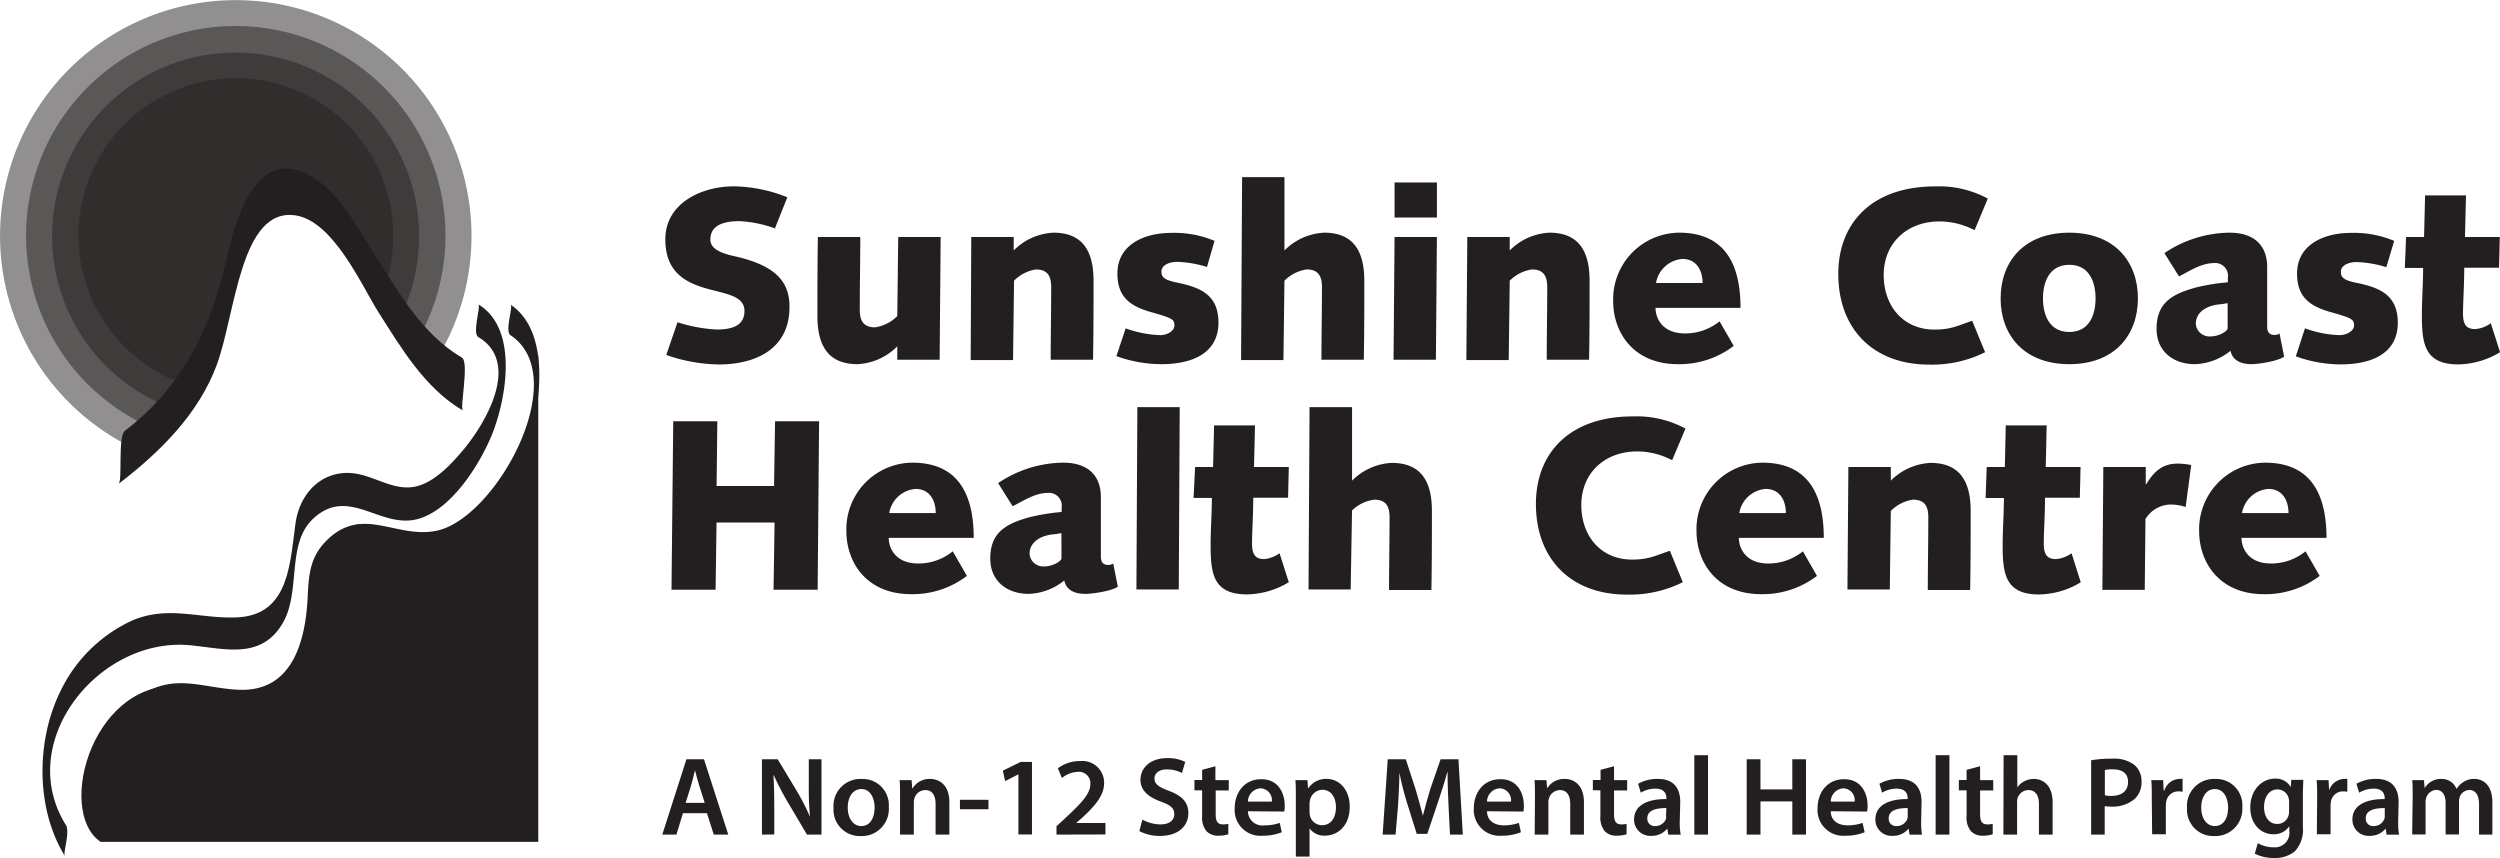 <?xml version="1.0" encoding="UTF-8"?> <svg xmlns="http://www.w3.org/2000/svg" id="Layer_1" data-name="Layer 1" viewBox="0 0 344.68 118.29"><defs><style>.cls-1{fill:#231f20;}.cls-2{opacity:0.5;}</style></defs><title>SHCH-logo</title><path class="cls-1" d="M152.66,558.46c-7.11-11.46,4.57-25.93,17.1-24.77,4.71.44,9.65,2,12.66-2.8,2.78-4.38.55-11.08,4.33-14.63,4.94-4.63,9.29,1.51,14.55,0,4.44-1.3,8.08-7,9.83-10.92,2.21-5,4.15-15.21-1.59-18.64.38.23-.88,4,0,4.5,6,3.61.9,12.16-2.45,16-1.61,1.86-3.85,4.16-6.35,4.64s-4.84-1-7.24-1.63c-4.79-1.27-8.51,2-9.16,6.64-.8,5.67-.9,12.74-8.17,13-5,.21-9.36-1.69-14.33.42a20.39,20.39,0,0,0-9.92,9.77c-3.37,6.81-3.41,16.22.62,22.72-.3-.48.76-3.3.12-4.34Z" transform="translate(-143.59 -444.73)"></path><path class="cls-1" d="M158.81,556.61c-3.47-5.82,2.42-12.61,8.51-13.58,4.35-.69,8.83,2.33,13.12.52s5.6-7.37,5.92-11.55c.21-2.76-.29-5.37,1.54-7.77A8.18,8.18,0,0,1,195,521c2.59.12,5,1.41,7.65,1.28,2.89-.16,5-2.08,6.93-4.1A31.34,31.34,0,0,0,216.73,505c1.45-5.34,2.62-14.68-2.75-18.27.4.27-.84,3.66,0,4.22,8.65,5.78-2,25.23-10.18,26.95-5.54,1.16-10.16-3.52-15.08,1.25-2.38,2.29-2.57,4.78-2.71,7.89-.29,6.14-2.14,13.06-9.42,12.79-4.87-.18-8.74-2.27-13.3.59-6.67,4.19-8.56,13.58-4.59,20.24-.28-.47.7-3.08.11-4.07Z" transform="translate(-143.59 -444.73)"></path><path class="cls-1" d="M214,488.63c7.59,4.38,2.24,23.21-7.88,30.22-5.34,3.51-10.41-5-15.76-.57-6.18,4.81-2.25,9.63-5.34,17.51-3.37,8.76-9.59,4.51-15.5,3.62-13-1.95-18.38,17.14-12.06,21.39h60.34v-67Z" transform="translate(-143.59 -444.73)"></path><g class="cls-2"><path class="cls-1" d="M174.93,484c1-5,2.37-11.26,6.74-13.26,7.35-3.35,14,15.62,22.21,23.37a32.5,32.5,0,1,0-42.31,12.21C167.56,503.36,173.46,491.23,174.93,484Z" transform="translate(-143.59 -444.73)"></path></g><g class="cls-2"><path class="cls-1" d="M181.67,470.74c6.57-3,12.56,11.87,19.66,20.58A28.65,28.65,0,0,0,205,476.66a28.91,28.91,0,1,0-40.17,27.19c4.75-4.78,8.9-14,10.1-19.85C176,479,177.3,472.74,181.67,470.74Z" transform="translate(-143.59 -444.73)"></path></g><g class="cls-2"><path class="cls-1" d="M181.67,470.74c5.82-2.66,11.18,8.7,17.26,17.39A25.3,25.3,0,1,0,167.27,501,48.67,48.67,0,0,0,174.93,484C176,479,177.3,472.74,181.67,470.74Z" transform="translate(-143.59 -444.73)"></path></g><g class="cls-2"><path class="cls-1" d="M181.67,470.74c5.05-2.3,9.74,5.92,14.86,13.81a21.43,21.43,0,0,0,1.27-7.74,21.7,21.7,0,1,0-28.49,21A48.48,48.48,0,0,0,174.93,484C176,479,177.3,472.74,181.67,470.74Z" transform="translate(-143.59 -444.73)"></path></g><path class="cls-1" d="M160,511.39C165.73,507,171,501.75,173.49,495c2.61-7.15,3.25-21.74,10.86-20.57,5.16.8,9,9.45,11.34,13.22,3.17,5,6.48,10.62,11.72,13.68-.46-.27.91-6.69-.14-7.3-5.49-3.2-8.81-9.14-12.13-14.35-2.53-4-5.52-9.86-10.34-11.43-7.09-2.31-9.33,9.49-10.36,13.74-2.16,8.89-6.27,16.55-13.63,22.13-1,.8-.32,6.86-.85,7.26Z" transform="translate(-143.59 -444.73)"></path><path class="cls-1" d="M237,489.16a21,21,0,0,0,5.37,1c1.88,0,3.86-.37,3.86-2.55s-2.71-2.35-5.43-3.16-5.48-2.22-5.48-6.72c0-5,5-7.31,9.44-7.31a20.48,20.48,0,0,1,7.38,1.51l-1.71,4.29a16.64,16.64,0,0,0-4.9-1c-2.89,0-4,1-4,2.52,0,.94.67,1.74,3.36,2.32,5.94,1.34,7.55,3.72,7.55,7,0,5.74-4.6,7.92-9.77,7.92a22.8,22.8,0,0,1-7.22-1.31Z" transform="translate(-143.59 -444.73)"></path><path class="cls-1" d="M267.43,477.41h5.85l-.14,16.92H267.3v-1.85a8.28,8.28,0,0,1-5.47,2.46c-3.6,0-5.54-2-5.54-6.62,0-3.46,0-7.18.06-10.91h5.85c0,3.26-.07,6.55-.07,10,0,1.37.37,2.45,2.11,2.45a5.45,5.45,0,0,0,3.06-1.55Z" transform="translate(-143.59 -444.73)"></path><path class="cls-1" d="M277.5,477.41h5.85v1.85a8.27,8.27,0,0,1,5.47-2.45c3.59,0,5.54,2,5.54,6.61,0,3.46,0,7.18-.07,10.91h-5.84c0-3.26.07-6.55.07-10,0-1.37-.37-2.45-2.12-2.45a5.43,5.43,0,0,0-3,1.55l-.14,10.94h-5.84Z" transform="translate(-143.59 -444.73)"></path><path class="cls-1" d="M298.79,490a15.61,15.61,0,0,0,4.77.94c.84,0,1.95-.51,1.95-1.35s-.31-1-3.26-1.84-4.6-2.15-4.6-5.31c0-4.06,3.83-5.6,7.39-5.6a14.27,14.27,0,0,1,6,1.1L310,481.54a15.29,15.29,0,0,0-4.13-.71c-.91,0-2.15.37-2.15,1.35,0,.7.3,1.14,2.15,1.51,3.29.67,5.71,1.74,5.71,5.5,0,4.37-3.8,5.75-7.89,5.75a18.32,18.32,0,0,1-6.18-1.11Z" transform="translate(-143.59 -444.73)"></path><path class="cls-1" d="M314.84,469.15h5.84l0,10.11a8.27,8.27,0,0,1,5.47-2.45c3.59,0,5.54,2,5.54,6.61,0,3.46,0,7.18-.07,10.91h-5.84c0-3.26.07-6.55.07-10,0-1.37-.37-2.45-2.12-2.45a5.43,5.43,0,0,0-3.05,1.55l-.14,10.94h-5.84Z" transform="translate(-143.59 -444.73)"></path><path class="cls-1" d="M335.86,477.41h5.84l-.14,16.92h-5.84Zm0-7.52h5.84v4.83h-5.84Z" transform="translate(-143.59 -444.73)"></path><path class="cls-1" d="M345.89,477.41h5.85v1.85a8.27,8.27,0,0,1,5.47-2.45c3.59,0,5.54,2,5.54,6.61,0,3.46,0,7.18-.07,10.91h-5.84c0-3.26.07-6.55.07-10,0-1.37-.37-2.45-2.12-2.45a5.43,5.43,0,0,0-3.05,1.55l-.14,10.94h-5.84Z" transform="translate(-143.59 -444.73)"></path><path class="cls-1" d="M382.62,492.42a12.35,12.35,0,0,1-7.69,2.52c-6.14,0-8.93-4.37-8.93-8.7a9.18,9.18,0,0,1,9.1-9.43c6.45,0,8.46,4.56,8.46,10.37H371.84c0,1.31.84,3.52,4.07,3.52a7.48,7.48,0,0,0,4.76-1.67Zm-4.29-8.67c0-1.74-.84-3.32-2.79-3.32a4,4,0,0,0-3.63,3.32Z" transform="translate(-143.59 -444.73)"></path><path class="cls-1" d="M415.83,476.47a10.42,10.42,0,0,0-4.84-1.21c-4.4,0-7.69,2.92-7.69,7.39,0,4.19,2.62,7.52,7,7.52,2.38,0,3.36-.61,5.2-1.21l1.78,4.33a16.32,16.32,0,0,1-7.69,1.71c-7.82,0-12.55-5-12.55-12.49,0-7.25,4.87-12.08,13.33-12.08a14.13,14.13,0,0,1,7.28,1.68Z" transform="translate(-143.59 -444.73)"></path><path class="cls-1" d="M428.89,476.81c6.24,0,9.46,4,9.46,9.06s-3.22,9.07-9.46,9.07-9.47-4-9.47-9.07S422.64,476.81,428.89,476.81Zm0,13.69c2.78,0,3.62-2.41,3.62-4.63s-.84-4.63-3.62-4.63-3.63,2.41-3.63,4.63S426.1,490.5,428.89,490.5Z" transform="translate(-143.59 -444.73)"></path><path class="cls-1" d="M442,479.63a16.28,16.28,0,0,1,9-2.82c3.13,0,5.17,1.54,5.17,4.76v8.19c0,.64.24,1.15,1,1.15a1.12,1.12,0,0,0,.7-.21l.64,3.19c-.77.61-3.49,1.05-4.5,1.05-1.58,0-2.65-.61-2.89-1.85a8.22,8.22,0,0,1-4.9,1.85c-3.05,0-5.3-1.82-5.3-4.87,0-3.5,2-4.8,5.57-5.74a29.09,29.09,0,0,1,4.26-.68V483a1.75,1.75,0,0,0-1.88-2c-1.77,0-3.35,1.07-4.86,1.84Zm8.72,6.91c-.23,0-.53.1-1,.14-1.48.1-3.39.84-3.39,2.72a1.88,1.88,0,0,0,2.05,1.71c1.17,0,2.34-.74,2.34-1.11Z" transform="translate(-143.59 -444.73)"></path><path class="cls-1" d="M461.38,490a15.67,15.67,0,0,0,4.77.94c.84,0,2-.51,2-1.35s-.3-1-3.26-1.84-4.6-2.15-4.6-5.31c0-4.06,3.83-5.6,7.39-5.6a14.29,14.29,0,0,1,6,1.1l-1.08,3.63a15.29,15.29,0,0,0-4.13-.71c-.9,0-2.14.37-2.14,1.35,0,.7.3,1.14,2.14,1.51,3.3.67,5.71,1.74,5.71,5.5,0,4.37-3.79,5.75-7.89,5.75a18.2,18.2,0,0,1-6.17-1.11Z" transform="translate(-143.59 -444.73)"></path><path class="cls-1" d="M475.32,477.41h2.48l.14-5.74h5.64l-.14,5.74h4.8l-.1,4.23h-4.8c0,2.35-.17,4.83-.17,6.28s.37,2.18,1.68,2.18a4.14,4.14,0,0,0,2.15-.81l1.28,4a11.47,11.47,0,0,1-5.78,1.68c-4.73,0-5-3-5-6.89,0-2.08.17-4.16.17-6.41h-2.52Z" transform="translate(-143.59 -444.73)"></path><path class="cls-1" d="M236.41,502.81h6.08l-.1,8.93h7.92l.14-8.93h6.07l-.2,23.23h-6.08l.14-9.27h-8l-.13,9.27h-6.08Z" transform="translate(-143.59 -444.73)"></path><path class="cls-1" d="M276.9,524.13a12.35,12.35,0,0,1-7.69,2.52c-6.14,0-8.93-4.37-8.93-8.7a9.18,9.18,0,0,1,9.1-9.43c6.45,0,8.46,4.56,8.46,10.37H266.12c0,1.31.84,3.53,4.07,3.53a7.48,7.48,0,0,0,4.76-1.68Zm-4.3-8.66c0-1.75-.84-3.33-2.78-3.33a4,4,0,0,0-3.63,3.33Z" transform="translate(-143.59 -444.73)"></path><path class="cls-1" d="M281.2,511.34a16.29,16.29,0,0,1,9-2.82c3.12,0,5.17,1.54,5.17,4.76v8.2c0,.63.23,1.14,1,1.14a1.16,1.16,0,0,0,.7-.2l.64,3.19c-.77.6-3.49,1-4.5,1-1.57,0-2.65-.61-2.88-1.85a8.27,8.27,0,0,1-4.91,1.85c-3.05,0-5.3-1.82-5.3-4.87,0-3.49,2-4.8,5.57-5.74a29,29,0,0,1,4.27-.68v-.63a1.75,1.75,0,0,0-1.88-2c-1.78,0-3.36,1.07-4.87,1.84Zm8.73,6.91c-.24,0-.54.1-1,.14-1.48.1-3.39.84-3.39,2.72a1.88,1.88,0,0,0,2.05,1.71c1.17,0,2.35-.74,2.35-1.11Z" transform="translate(-143.59 -444.73)"></path><path class="cls-1" d="M300.4,500.86h5.84L306.11,526h-5.84Z" transform="translate(-143.59 -444.73)"></path><path class="cls-1" d="M308.36,509.12h2.48l.14-5.74h5.64l-.14,5.74h4.8l-.1,4.23h-4.8c0,2.35-.17,4.84-.17,6.28s.37,2.18,1.68,2.18A4.22,4.22,0,0,0,320,521l1.28,4a11.45,11.45,0,0,1-5.78,1.68c-4.73,0-5-3-5-6.89,0-2.08.17-4.16.17-6.41h-2.52Z" transform="translate(-143.59 -444.73)"></path><path class="cls-1" d="M324.14,500.86H330L330,511a8.27,8.27,0,0,1,5.47-2.45c3.59,0,5.54,2,5.54,6.61,0,3.46,0,7.19-.07,10.91h-5.84c0-3.26.07-6.55.07-10,0-1.37-.37-2.45-2.12-2.45A5.43,5.43,0,0,0,330,515.1L329.81,526H324Z" transform="translate(-143.59 -444.73)"></path><path class="cls-1" d="M374.13,508.18a10.36,10.36,0,0,0-4.84-1.21c-4.39,0-7.68,2.92-7.68,7.39,0,4.19,2.61,7.52,7,7.52,2.39,0,3.36-.61,5.21-1.21l1.78,4.33a16.38,16.38,0,0,1-7.69,1.71c-7.83,0-12.56-5-12.56-12.49,0-7.25,4.87-12.08,13.33-12.08a14.17,14.17,0,0,1,7.29,1.68Z" transform="translate(-143.59 -444.73)"></path><path class="cls-1" d="M394.1,524.13a12.34,12.34,0,0,1-7.68,2.52c-6.15,0-8.93-4.37-8.93-8.7a9.17,9.17,0,0,1,9.09-9.43c6.45,0,8.46,4.56,8.46,10.37H383.33c0,1.31.84,3.53,4.06,3.53a7.53,7.53,0,0,0,4.77-1.68Zm-4.29-8.66c0-1.75-.84-3.33-2.79-3.33a4,4,0,0,0-3.63,3.33Z" transform="translate(-143.59 -444.73)"></path><path class="cls-1" d="M398.43,509.12h5.85V511a8.27,8.27,0,0,1,5.47-2.45c3.59,0,5.54,2,5.54,6.61,0,3.46,0,7.19-.07,10.91h-5.84c0-3.26.07-6.55.07-10,0-1.37-.37-2.45-2.12-2.45a5.43,5.43,0,0,0-3.05,1.55L404.14,526H398.3Z" transform="translate(-143.59 -444.73)"></path><path class="cls-1" d="M417.5,509.12H420l.13-5.74h5.64l-.13,5.74h4.8l-.1,4.23h-4.8c0,2.35-.17,4.84-.17,6.28s.37,2.18,1.68,2.18a4.22,4.22,0,0,0,2.15-.8l1.27,4a11.41,11.41,0,0,1-5.77,1.68c-4.73,0-5-3-5-6.89,0-2.08.17-4.16.17-6.41h-2.52Z" transform="translate(-143.59 -444.73)"></path><path class="cls-1" d="M433.58,509.12h5.85v2.38h.06c.88-1.44,2-2.85,4.3-2.85a9.24,9.24,0,0,1,1.91.2l-.77,5.78a6.83,6.83,0,0,0-2.08-.34,4.15,4.15,0,0,0-3.46,2l-.1,9.77h-5.84Z" transform="translate(-143.59 -444.73)"></path><path class="cls-1" d="M463.41,524.13a12.35,12.35,0,0,1-7.69,2.52c-6.14,0-8.93-4.37-8.93-8.7a9.18,9.18,0,0,1,9.1-9.43c6.45,0,8.46,4.56,8.46,10.37H452.63c0,1.31.84,3.53,4.06,3.53a7.53,7.53,0,0,0,4.77-1.68Zm-4.3-8.66c0-1.75-.84-3.33-2.78-3.33a4,4,0,0,0-3.63,3.33Z" transform="translate(-143.59 -444.73)"></path><path class="cls-1" d="M237.75,556.85l-.9,2.95H234.9l3.33-10.39h2.42L244,559.8H242l-.94-2.95Zm3-1.43-.81-2.56c-.2-.63-.37-1.34-.53-1.94h0c-.15.6-.32,1.33-.49,1.94l-.8,2.56Z" transform="translate(-143.59 -444.73)"></path><path class="cls-1" d="M248.64,559.8V549.41h2.17l2.68,4.45a31.11,31.11,0,0,1,1.78,3.49h0a42.15,42.15,0,0,1-.17-4.32v-3.62h1.75V559.8h-2l-2.71-4.58a35.73,35.73,0,0,1-1.85-3.58l-.06,0c.07,1.34.11,2.71.11,4.42v3.72Z" transform="translate(-143.59 -444.73)"></path><path class="cls-1" d="M266.13,556a3.73,3.73,0,0,1-3.86,4,3.63,3.63,0,0,1-3.76-3.87,3.71,3.71,0,0,1,3.89-4A3.6,3.6,0,0,1,266.13,556Zm-5.66.08c0,1.45.73,2.54,1.87,2.54s1.83-1,1.83-2.57c0-1.17-.52-2.53-1.82-2.53S260.47,554.8,260.47,556.05Z" transform="translate(-143.59 -444.73)"></path><path class="cls-1" d="M267.68,554.53c0-.87,0-1.59-.06-2.24h1.65l.09,1.13h.05a2.74,2.74,0,0,1,2.4-1.3c1.31,0,2.67.85,2.67,3.22v4.46h-1.9v-4.24c0-1.08-.4-1.9-1.43-1.9a1.59,1.59,0,0,0-1.48,1.11,1.85,1.85,0,0,0-.09.6v4.43h-1.9Z" transform="translate(-143.59 -444.73)"></path><path class="cls-1" d="M279.87,555v1.3h-3.93V555Z" transform="translate(-143.59 -444.73)"></path><path class="cls-1" d="M284,551.49h0l-1.83.93-.32-1.44,2.45-1.2h1.57v10H284Z" transform="translate(-143.59 -444.73)"></path><path class="cls-1" d="M289.25,559.8v-1.16l1.19-1.09c2.35-2.19,3.46-3.39,3.48-4.72a1.58,1.58,0,0,0-1.79-1.68A3.65,3.65,0,0,0,290,552l-.56-1.34a5,5,0,0,1,3.09-1,3,3,0,0,1,3.29,3c0,1.75-1.26,3.17-3,4.79l-.86.75v0H296v1.58Z" transform="translate(-143.59 -444.73)"></path><path class="cls-1" d="M301.1,557.73a5.13,5.13,0,0,0,2.51.66c1.2,0,1.88-.57,1.88-1.41s-.53-1.25-1.84-1.73c-1.72-.62-2.82-1.53-2.82-3,0-1.71,1.42-3,3.69-3a5.53,5.53,0,0,1,2.48.52l-.45,1.53a4.52,4.52,0,0,0-2.08-.49c-1.2,0-1.71.63-1.71,1.24,0,.81.6,1.18,2,1.72,1.8.67,2.67,1.58,2.67,3.08,0,1.68-1.27,3.13-3.94,3.13a5.94,5.94,0,0,1-2.82-.67Z" transform="translate(-143.59 -444.73)"></path><path class="cls-1" d="M311.16,550.37v1.92H313v1.42h-1.8V557c0,.93.24,1.39,1,1.39a2.53,2.53,0,0,0,.74-.08l0,1.44a4.41,4.41,0,0,1-1.37.2,2.18,2.18,0,0,1-1.64-.62,3,3,0,0,1-.6-2.11v-3.53h-1.06v-1.42h1.06v-1.4Z" transform="translate(-143.59 -444.73)"></path><path class="cls-1" d="M315.64,556.58a2,2,0,0,0,2.31,1.94,6,6,0,0,0,2.08-.34l.28,1.29a6.7,6.7,0,0,1-2.62.48,3.55,3.55,0,0,1-3.87-3.79c0-2.08,1.26-4,3.67-4s3.23,2,3.23,3.65a4.86,4.86,0,0,1-.06.81Zm3.3-1.33a1.62,1.62,0,0,0-1.56-1.83,1.85,1.85,0,0,0-1.74,1.83Z" transform="translate(-143.59 -444.73)"></path><path class="cls-1" d="M322.25,554.79c0-1,0-1.79-.06-2.5h1.66l.09,1.16h0a2.94,2.94,0,0,1,2.58-1.33c1.72,0,3.16,1.48,3.16,3.82,0,2.72-1.71,4-3.42,4a2.47,2.47,0,0,1-2.12-1h0v3.89h-1.89Zm1.89,1.86a3,3,0,0,0,.05.53,1.72,1.72,0,0,0,1.68,1.32c1.2,0,1.91-1,1.91-2.48,0-1.32-.65-2.4-1.86-2.4a1.79,1.79,0,0,0-1.71,1.4,1.92,1.92,0,0,0-.07.48Z" transform="translate(-143.59 -444.73)"></path><path class="cls-1" d="M343.29,555.56c-.06-1.34-.13-3-.12-4.36h-.05c-.33,1.26-.77,2.66-1.23,4l-1.52,4.5h-1.45l-1.39-4.43c-.4-1.33-.77-2.75-1-4h0c0,1.35-.11,3-.18,4.42L336,559.8h-1.78l.7-10.39h2.49l1.36,4.18c.37,1.21.69,2.45,1,3.6h0c.28-1.12.63-2.4,1-3.62l1.44-4.16h2.46l.6,10.39H343.5Z" transform="translate(-143.59 -444.73)"></path><path class="cls-1" d="M348.61,556.58c0,1.35,1.09,1.94,2.31,1.94a6.06,6.06,0,0,0,2.08-.34l.28,1.29a6.7,6.7,0,0,1-2.62.48,3.55,3.55,0,0,1-3.87-3.79c0-2.08,1.26-4,3.67-4s3.23,2,3.23,3.65a4.86,4.86,0,0,1-.06.81Zm3.3-1.33a1.62,1.62,0,0,0-1.56-1.83,1.85,1.85,0,0,0-1.74,1.83Z" transform="translate(-143.59 -444.73)"></path><path class="cls-1" d="M355.22,554.53c0-.87,0-1.59-.07-2.24h1.65l.1,1.13h0a2.76,2.76,0,0,1,2.41-1.3c1.31,0,2.66.85,2.66,3.22v4.46h-1.89v-4.24c0-1.08-.4-1.9-1.44-1.9a1.6,1.6,0,0,0-1.48,1.11,1.85,1.85,0,0,0-.09.6v4.43h-1.89Z" transform="translate(-143.59 -444.73)"></path><path class="cls-1" d="M366.12,550.37v1.92h1.81v1.42h-1.81V557c0,.93.25,1.39,1,1.39a2.45,2.45,0,0,0,.73-.08l0,1.44a4.44,4.44,0,0,1-1.38.2,2.17,2.17,0,0,1-1.63-.62,3,3,0,0,1-.6-2.11v-3.53H363.2v-1.42h1.06v-1.4Z" transform="translate(-143.59 -444.73)"></path><path class="cls-1" d="M375.18,558a9.52,9.52,0,0,0,.13,1.81H373.6l-.14-.84h0a2.74,2.74,0,0,1-2.22,1,2.23,2.23,0,0,1-2.36-2.24c0-1.88,1.68-2.85,4.46-2.83v-.13c0-.49-.2-1.31-1.53-1.31a3.92,3.92,0,0,0-2,.56l-.37-1.23a5.42,5.42,0,0,1,2.72-.67c2.4,0,3.09,1.53,3.09,3.18Zm-1.85-1.86c-1.34,0-2.62.26-2.62,1.4a1,1,0,0,0,1.08,1.08,1.57,1.57,0,0,0,1.5-1,1.5,1.5,0,0,0,0-.42Z" transform="translate(-143.59 -444.73)"></path><path class="cls-1" d="M377.19,548.85h1.89V559.8h-1.89Z" transform="translate(-143.59 -444.73)"></path><path class="cls-1" d="M386.31,549.41v4.16h4.39v-4.16h1.89V559.8H390.7v-4.58h-4.39v4.58h-1.9V549.41Z" transform="translate(-143.59 -444.73)"></path><path class="cls-1" d="M396,556.58c0,1.35,1.09,1.94,2.31,1.94a6.06,6.06,0,0,0,2.08-.34l.28,1.29a6.73,6.73,0,0,1-2.62.48,3.55,3.55,0,0,1-3.87-3.79c0-2.08,1.26-4,3.67-4s3.23,2,3.23,3.65a4.86,4.86,0,0,1-.06.81Zm3.29-1.33a1.61,1.61,0,0,0-1.55-1.83,1.85,1.85,0,0,0-1.74,1.83Z" transform="translate(-143.59 -444.73)"></path><path class="cls-1" d="M408.46,558a10.52,10.52,0,0,0,.12,1.81h-1.71l-.14-.84h0a2.74,2.74,0,0,1-2.22,1,2.23,2.23,0,0,1-2.36-2.24c0-1.88,1.68-2.85,4.45-2.83v-.13c0-.49-.2-1.31-1.52-1.31a3.92,3.92,0,0,0-2,.56l-.37-1.23a5.38,5.38,0,0,1,2.71-.67c2.41,0,3.1,1.53,3.1,3.18Zm-1.85-1.86c-1.34,0-2.62.26-2.62,1.4a1,1,0,0,0,1.08,1.08,1.54,1.54,0,0,0,1.49-1,1.21,1.21,0,0,0,.05-.42Z" transform="translate(-143.59 -444.73)"></path><path class="cls-1" d="M410.46,548.85h1.9V559.8h-1.9Z" transform="translate(-143.59 -444.73)"></path><path class="cls-1" d="M416.59,550.37v1.92h1.81v1.42h-1.81V557c0,.93.25,1.39,1,1.39a2.48,2.48,0,0,0,.74-.08l0,1.44a4.31,4.31,0,0,1-1.37.2,2.14,2.14,0,0,1-1.63-.62,2.94,2.94,0,0,1-.6-2.11v-3.53h-1.07v-1.42h1.07v-1.4Z" transform="translate(-143.59 -444.73)"></path><path class="cls-1" d="M419.83,548.85h1.89v4.46h0a2.48,2.48,0,0,1,.94-.85,2.77,2.77,0,0,1,1.31-.34c1.28,0,2.62.85,2.62,3.25v4.43h-1.89v-4.23c0-1.07-.4-1.91-1.45-1.91a1.59,1.59,0,0,0-1.48,1.07,1.75,1.75,0,0,0-.08.57v4.5h-1.89Z" transform="translate(-143.59 -444.73)"></path><path class="cls-1" d="M431.9,549.55a16.1,16.1,0,0,1,2.9-.22,4.61,4.61,0,0,1,3.05.85,2.94,2.94,0,0,1,1,2.3,3.18,3.18,0,0,1-.88,2.34,4.63,4.63,0,0,1-3.28,1.12,4.25,4.25,0,0,1-.92-.07v3.93H431.9Zm1.89,4.82a3,3,0,0,0,.92.09c1.42,0,2.28-.7,2.28-1.91s-.8-1.75-2.11-1.75a5,5,0,0,0-1.09.09Z" transform="translate(-143.59 -444.73)"></path><path class="cls-1" d="M440.26,554.71c0-1,0-1.76-.07-2.42h1.64l.07,1.42H442a2.25,2.25,0,0,1,2.07-1.59,2,2,0,0,1,.44,0v1.77a3.1,3.1,0,0,0-.57-.05,1.67,1.67,0,0,0-1.69,1.44,3.36,3.36,0,0,0-.05.57v3.9h-1.89Z" transform="translate(-143.59 -444.73)"></path><path class="cls-1" d="M452.74,556a3.73,3.73,0,0,1-3.86,4,3.63,3.63,0,0,1-3.76-3.87,3.71,3.71,0,0,1,3.89-4A3.6,3.6,0,0,1,452.74,556Zm-5.66.08c0,1.45.72,2.54,1.87,2.54s1.83-1,1.83-2.57c0-1.17-.52-2.53-1.82-2.53S447.08,554.8,447.08,556.05Z" transform="translate(-143.59 -444.73)"></path><path class="cls-1" d="M461.09,558.7a4.39,4.39,0,0,1-1.11,3.41,4.32,4.32,0,0,1-2.9.91,5.54,5.54,0,0,1-2.62-.6l.42-1.44a4.44,4.44,0,0,0,2.18.57,2,2,0,0,0,2.16-2.26v-.65h0a2.52,2.52,0,0,1-2.19,1.11c-1.86,0-3.19-1.54-3.19-3.67,0-2.46,1.61-4,3.41-4a2.35,2.35,0,0,1,2.17,1.17h0l.08-1h1.65c0,.51-.06,1.13-.06,2.16Zm-1.9-3.4a2,2,0,0,0-.06-.51,1.57,1.57,0,0,0-1.54-1.22c-1.07,0-1.85.93-1.85,2.45,0,1.28.65,2.31,1.83,2.31a1.6,1.6,0,0,0,1.54-1.15,2.41,2.41,0,0,0,.08-.67Z" transform="translate(-143.59 -444.73)"></path><path class="cls-1" d="M463.06,554.71c0-1,0-1.76-.07-2.42h1.64l.08,1.42h0a2.25,2.25,0,0,1,2.07-1.59,2,2,0,0,1,.44,0v1.77a3.1,3.1,0,0,0-.57-.05,1.67,1.67,0,0,0-1.69,1.44,3.36,3.36,0,0,0-.05.57v3.9h-1.89Z" transform="translate(-143.59 -444.73)"></path><path class="cls-1" d="M474.23,558a10.52,10.52,0,0,0,.12,1.81h-1.71l-.14-.84h0a2.75,2.75,0,0,1-2.22,1,2.23,2.23,0,0,1-2.36-2.24c0-1.88,1.68-2.85,4.45-2.83v-.13c0-.49-.2-1.31-1.52-1.31a3.92,3.92,0,0,0-2,.56l-.37-1.23a5.35,5.35,0,0,1,2.71-.67c2.41,0,3.1,1.53,3.1,3.18Zm-1.85-1.86c-1.34,0-2.62.26-2.62,1.4a1,1,0,0,0,1.08,1.08,1.54,1.54,0,0,0,1.49-1,1.21,1.21,0,0,0,.05-.42Z" transform="translate(-143.59 -444.73)"></path><path class="cls-1" d="M476.23,554.53c0-.87,0-1.59-.06-2.24h1.62l.09,1.11h0a2.59,2.59,0,0,1,2.32-1.28,2.18,2.18,0,0,1,2.08,1.39h0a2.93,2.93,0,0,1,.91-.94,2.62,2.62,0,0,1,1.54-.45c1.23,0,2.49.85,2.49,3.25v4.43h-1.84v-4.15c0-1.25-.44-2-1.35-2a1.44,1.44,0,0,0-1.32,1,2,2,0,0,0-.09.63v4.5h-1.85v-4.35c0-1.05-.42-1.79-1.3-1.79a1.53,1.53,0,0,0-1.37,1.07,2.18,2.18,0,0,0-.09.63v4.44h-1.85Z" transform="translate(-143.59 -444.73)"></path></svg> 